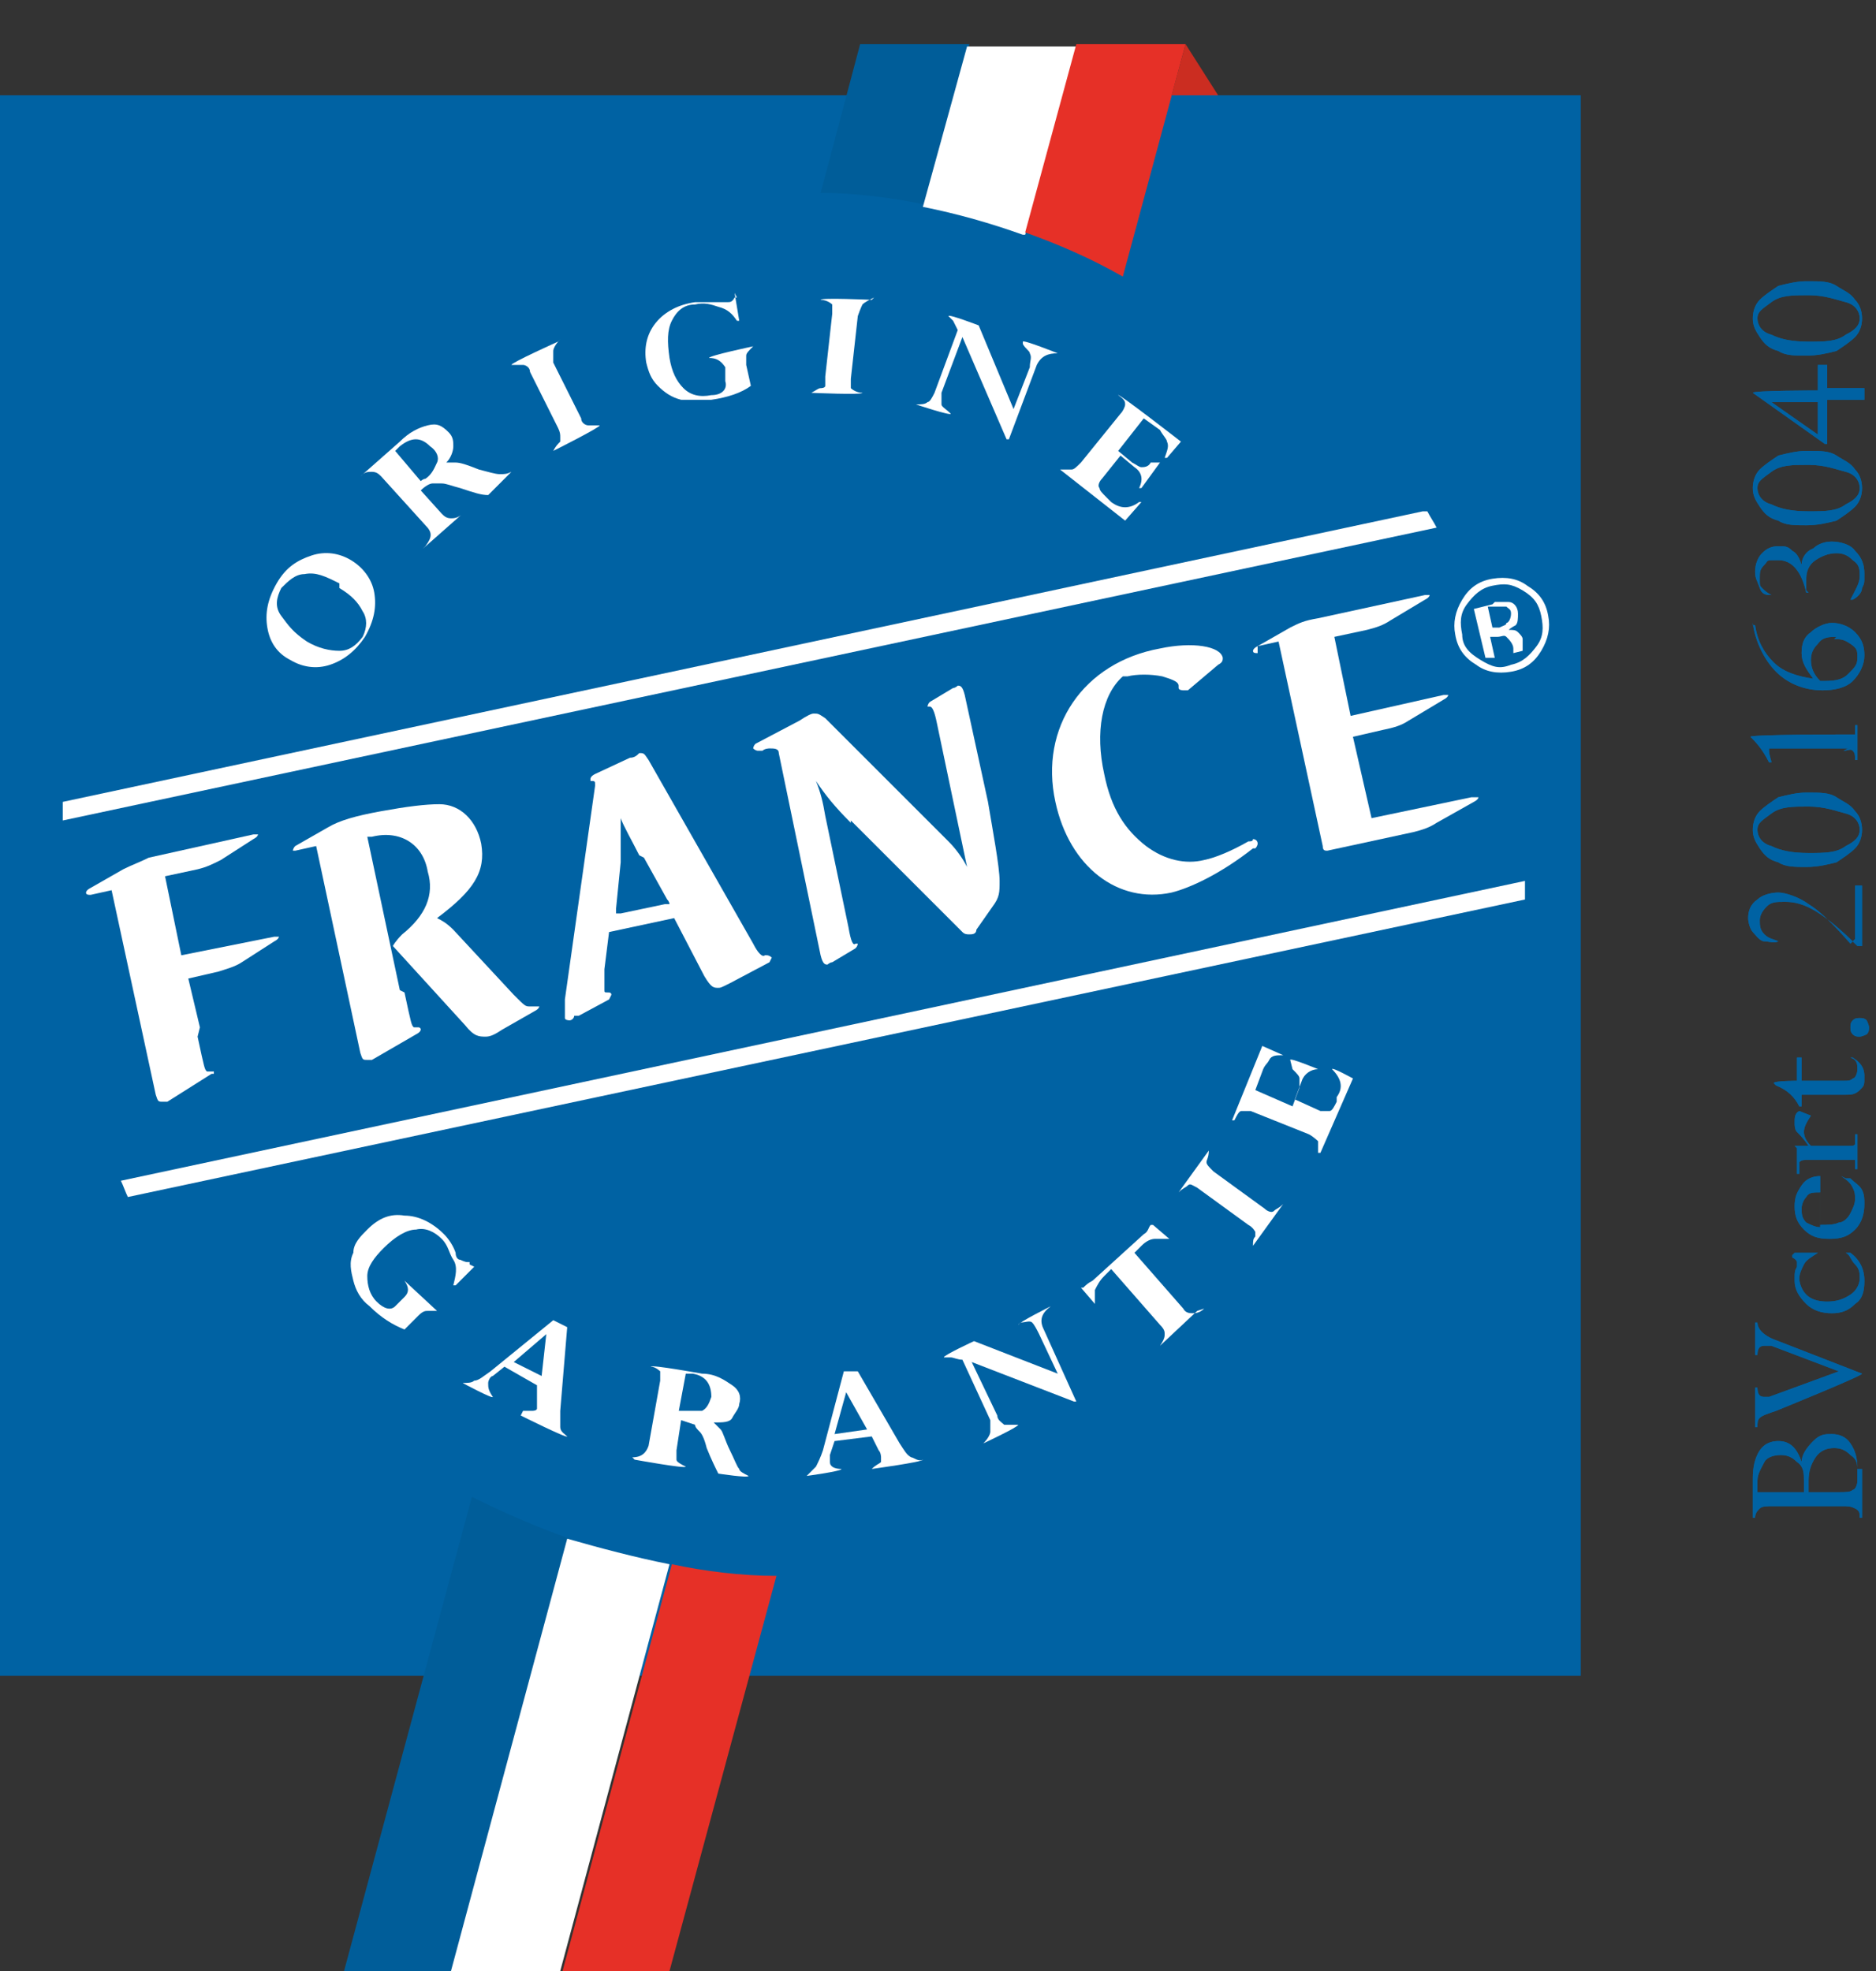 <?xml version="1.0" encoding="UTF-8"?>
<svg id="Calque_1" xmlns="http://www.w3.org/2000/svg" version="1.1" viewBox="0 0 80.7 84.8">
  <rect x="0" y="0" width="80.7" height="84.8" fill="#333333" stroke="none"/>
  <!-- Generator: Adobe Illustrator 29.8.1, SVG Export Plug-In . SVG Version: 2.1.1 Build 2)  -->
  <defs>
    <style>
      .st0 {
        fill: #e63027;
      }

      .st1 {
        fill: #fff;
      }

      .st2 {
        fill: #cb2d21;
      }

      .st3 {
        fill: #0062a3;
      }

      .st4 {
        fill: #005d99;
      }
    </style>
  </defs>
  <rect class="st3" x="0" y="4.1" width="68" height="68"/>
  <g>
    <path class="st1" d="M66.3,28c-.3.5-.7.8-1.3.9-.6.1-1.1,0-1.5-.3-.5-.3-.8-.7-.9-1.3-.1-.5,0-1,.3-1.5.3-.5.7-.8,1.3-.9.6-.1,1.1,0,1.5.3.5.3.8.7.9,1.3.1.5,0,1-.3,1.5M63.1,26c-.3.4-.3.8-.2,1.3,0,.5.3.8.8,1.1s.8.4,1.3.2c.5-.1.8-.4,1.1-.8.3-.4.3-.8.2-1.3s-.3-.8-.8-1.1-.8-.3-1.3-.2-.8.4-1.1.8M64.3,25.9c.3,0,.5,0,.6,0,.2,0,.4.2.4.5,0,.2,0,.4-.1.5,0,0-.2.1-.3.2.2,0,.3,0,.4.1s.2.2.2.3v.2s0,.1,0,.2c0,0,0,0,0,.1h0s-.4.1-.4.1h0s0,0,0,0h0c0,0,0-.2,0-.2,0-.2-.2-.4-.3-.5s-.2,0-.4,0h-.3c0,0,.2.9.2.9h-.4c0,0-.5-2.1-.5-2.1,0,0,.8-.2.8-.2ZM64.8,26.1c-.1,0-.3,0-.5,0h-.3c0,0,.2.9.2.9h.3c.2-.1.3-.1.3-.2.1,0,.2-.2.2-.4,0-.2-.1-.2-.2-.3"/>
    <path class="st1" d="M15.1,24.1c.5.3.9.8,1,1.4.1.6,0,1.2-.4,1.9-.4.6-.9,1-1.5,1.2s-1.2.1-1.7-.2c-.6-.3-.9-.8-1-1.4-.1-.6,0-1.2.4-1.9s.9-1,1.5-1.2,1.2-.1,1.7.2M14.6,25.1c-.6-.3-1-.5-1.5-.4-.4,0-.7.3-1,.6-.2.4-.3.8,0,1.2s.5.7,1.1,1.1c.5.3,1,.4,1.4.4.4,0,.7-.2,1-.6.2-.4.2-.8,0-1.1-.2-.4-.5-.7-1-1"/>
    <path class="st1" d="M18.3,23.5h0c.3-.4.3-.6,0-.9l-1.9-2.1c-.1-.1-.2-.2-.4-.2s-.3,0-.5.2h0c0,0,1.7-1.5,1.7-1.5.4-.4.8-.6,1.2-.7s.6,0,.9.3c.2.2.2.4.2.6,0,.2-.1.5-.3.7h0c.1,0,.2,0,.4,0,.2,0,.5.1,1,.3.4.1.7.2.9.2s.3,0,.5-.1h0c0,0-1,1-1,1-.3,0-.6-.1-1.2-.3-.4-.1-.6-.2-.8-.2-.1,0-.3,0-.4,0-.1,0-.3.1-.5.3l.9,1c.1.1.2.2.4.2.1,0,.3,0,.5-.2h0c0,0-1.7,1.5-1.7,1.5h0ZM17.2,19.2l-.2.2,1.1,1.3c0,0,.1-.1.2-.1.3-.2.4-.5.5-.7s0-.5-.3-.7c-.4-.4-.8-.4-1.3,0"/>
    <path class="st1" d="M24.1,14.6h0c-.2.2-.3.4-.3.5s0,.3,0,.5l1.2,2.4c0,.2.2.3.3.3,0,0,.3,0,.5,0h0c0,.1-2,1.1-2,1.1h0c.1-.2.2-.3.3-.4,0,0,0-.1,0-.2s0-.2-.1-.4l-1.2-2.4c0-.2-.2-.3-.3-.3-.1,0-.3,0-.5,0h0c0-.1,2-1,2-1h0Z"/>
    <path class="st1" d="M31.6,12.6l.2,1.2h-.1c-.2-.3-.4-.5-.8-.6-.3-.1-.6-.2-1-.1-.5,0-.8.3-1,.7-.2.4-.2.9-.1,1.6.1.6.3,1,.6,1.3.3.3.7.4,1.2.3.5,0,.7-.3.6-.6v-.6c-.2-.3-.4-.4-.7-.4h0c0-.1,1.9-.5,1.9-.5h0c-.2.2-.3.3-.3.4,0,.1,0,.2,0,.4l.2.9c-.4.3-1,.5-1.7.6-.5,0-.9,0-1.3,0-.4-.1-.7-.3-1-.6-.3-.3-.4-.6-.5-1-.1-.6,0-1.2.4-1.7s1-.8,1.7-.9c.3,0,.6,0,1,0,.2,0,.3,0,.4,0,.1,0,.2,0,.3-.2h.1s0,0,0,0Z"/>
    <path class="st1" d="M37.6,12.8h0c-.2.1-.4.2-.5.3,0,0-.1.2-.2.5l-.3,2.7c0,.2,0,.3,0,.4,0,0,.2.2.5.2h0c0,.1-2.2,0-2.2,0h0c.2-.1.3-.2.4-.2,0,0,.2,0,.2-.1,0,0,0-.2,0-.4l.3-2.7c0-.2,0-.3,0-.4,0,0-.2-.2-.5-.2h0c0-.1,2.2,0,2.2,0h0Z"/>
    <path class="st1" d="M44,14.7h0c0-.1,1.5.5,1.5.5h0c-.4,0-.7.1-.9.5l-1.2,3.2h-.1s-1.9-4.4-1.9-4.4l-.9,2.4c0,.2,0,.4,0,.5,0,.1.2.2.4.4h0c0,.1-1.5-.4-1.5-.4h0c.2,0,.4,0,.5-.1.1,0,.2-.2.3-.4l1-2.7c-.1-.2-.2-.4-.2-.4,0,0-.1-.1-.2-.2h0c0-.1,1.3.4,1.3.4l1.5,3.6.7-1.8c0-.3.1-.4,0-.6,0-.1-.2-.2-.3-.4"/>
    <path class="st1" d="M49.8,19.9h.1c0,0-.8,1.1-.8,1.1h-.1c.2-.4.1-.7-.2-.9l-.6-.5-.8,1c-.1.1-.2.3-.1.4,0,.1.1.2.3.4l.2.2c.4.3.8.3,1.2,0h.1c0,0-.7.8-.7.8l-2.8-2.2h0c.2,0,.4,0,.5,0,.1,0,.2-.1.4-.3l1.7-2.1c.1-.1.2-.3.2-.4,0-.1,0-.2-.3-.4h0c0-.1,2.7,2,2.7,2l-.6.7h-.1c.1-.3.2-.5.1-.7,0-.1-.2-.3-.3-.5l-.7-.5-1.1,1.4.6.5c.2.1.3.2.4.2s.3,0,.4-.2"/>
    <path class="st1" d="M20.4,54.5l-.8.8h-.1c.1-.4.2-.8,0-1.1s-.2-.6-.5-.9c-.3-.3-.7-.5-1.1-.4-.4,0-.9.3-1.4.8-.4.4-.7.8-.7,1.2,0,.4.1.8.4,1.1.3.3.6.4.8.2l.4-.4c.2-.2.2-.4,0-.7h0c0,0,1.4,1.3,1.4,1.3h0c-.1,0-.3,0-.4,0-.1,0-.2,0-.4.2l-.6.6c-.5-.2-1-.5-1.5-1-.4-.3-.6-.7-.7-1.1-.1-.4-.2-.8,0-1.2,0-.4.3-.7.6-1,.5-.5,1-.7,1.6-.6.6,0,1.2.3,1.7.8.2.2.4.5.5.8,0,.2.1.3.2.3,0,0,.2.1.3.1h.1c0,0,0,.1,0,.1Z"/>
    <path class="st1" d="M22.5,60.7h0c.2,0,.3,0,.4,0,0,0,.2,0,.2-.1,0,0,0-.2,0-.3v-.7c0,0-1.4-.8-1.4-.8l-.5.4c-.1,0-.2.2-.2.3,0,.2,0,.3.2.6h0c0,.1-1.3-.6-1.3-.6h0c.2,0,.4,0,.5-.1.2,0,.4-.2.7-.4l2.7-2.2.6.3-.3,3.6c0,.3,0,.6,0,.7,0,.2.2.3.3.4h0c0,.1-2-.9-2-.9h0ZM22.1,58.6l1.2.6.2-1.8s-1.4,1.2-1.4,1.2Z"/>
    <path class="st1" d="M27.2,62.7h0c.4,0,.6-.2.7-.5l.5-2.8c0-.2,0-.3,0-.4,0,0-.2-.2-.4-.2h0c0-.1,2.2.3,2.2.3.6,0,1,.3,1.3.5.3.2.4.5.3.8,0,.2-.2.4-.3.6s-.4.2-.8.2h0c0,0,.2.2.3.3s.2.5.4.9c.2.4.3.7.4.8,0,.1.2.2.4.3h0c0,.1-1.3-.1-1.3-.1-.1-.2-.3-.6-.5-1.1-.1-.4-.2-.6-.3-.7s-.2-.2-.2-.3c0,0-.3-.1-.6-.2l-.2,1.3c0,.2,0,.3,0,.4s.2.2.4.3h0c0,.1-2.2-.3-2.2-.3h0ZM29.8,59.1h-.3c0,0-.3,1.6-.3,1.6,0,0,.2,0,.2,0,.4,0,.6,0,.8,0,.2-.1.3-.3.4-.6,0-.5-.2-.9-.8-1"/>
    <path class="st1" d="M37.5,63.2h0c.2-.2.3-.2.4-.3,0,0,0-.1,0-.2,0,0,0-.2-.1-.3l-.3-.6-1.6.2-.2.6c0,.2,0,.3,0,.3,0,.2.2.3.5.3h0c0,.1-1.5.3-1.5.3h0c.2-.2.3-.3.4-.4.1-.2.2-.4.3-.7l.9-3.4h.6c0,0,1.8,3.1,1.8,3.1.2.3.3.5.5.6.1,0,.3.2.5.1h0c0,.1-2.2.4-2.2.4ZM35.9,61.7l1.4-.2-.9-1.6-.5,1.8h0Z"/>
    <path class="st1" d="M43.8,57h0c0-.1,1.4-.8,1.4-.8h0c-.4.3-.5.6-.3,1l1.4,3.1h-.1c0,0-4.4-1.7-4.4-1.7l1.1,2.3c0,.2.2.3.3.4.1,0,.3,0,.6,0h0c0,.1-1.5.8-1.5.8h0c.2-.2.3-.4.3-.5,0-.1,0-.3,0-.5l-1.2-2.6c-.2,0-.4-.1-.5-.1,0,0-.2,0-.3,0h0c0-.1,1.3-.7,1.3-.7l3.6,1.4-.8-1.7c-.1-.2-.2-.4-.3-.5s-.3,0-.5,0"/>
    <path class="st1" d="M51.5,56.4h0c0,0-1.6,1.5-1.6,1.5h0c.2-.3.2-.4.2-.5,0-.1,0-.2-.2-.4l-2.1-2.4-.3.3c-.2.2-.3.4-.4.6,0,.2,0,.4,0,.6h0c0,0-.6-.7-.6-.7h.1c.1-.1.2-.2.4-.3l2.2-2c.2-.1.2-.3.3-.4h.1c0,0,.7.6.7.6h0c-.2,0-.4,0-.6,0-.2,0-.4.1-.6.3l-.3.3,2.1,2.4c.1.2.3.2.4.2.1,0,.3,0,.5-.2"/>
    <path class="st1" d="M52,49.5h0c0,.3-.1.4-.1.5,0,.1.1.2.3.4l2.2,1.6c.1.1.3.2.4.1s.2-.1.4-.3h0c0,0-1.3,1.8-1.3,1.8h0c0-.2,0-.3.1-.4,0,0,0-.2,0-.2,0,0-.1-.2-.3-.3l-2.2-1.6c-.2-.1-.3-.2-.4-.1s-.2.1-.4.3h0c0,0,1.3-1.8,1.3-1.8h0Z"/>
    <path class="st1" d="M55.5,45.6h0c0-.1,1.2.4,1.2.4h0c-.3,0-.6.2-.7.5l-.3.8,1.1.5c.2,0,.3,0,.4,0,.1,0,.2-.2.3-.4v-.2c.3-.4.2-.8-.2-1.2h0c0-.1.9.4.9.4l-1.4,3.2h-.1c0-.3,0-.5,0-.5s-.2-.2-.4-.3l-2.5-1c-.2,0-.3,0-.4,0s-.2.2-.3.4h-.1s1.3-3.2,1.3-3.2l.9.4h0c-.3,0-.5,0-.6.2s-.2.2-.3.5l-.3.8,1.6.7.3-.8c0-.2,0-.3,0-.4,0-.1-.1-.2-.3-.4"/>
    <path class="st1" d="M8.5,44.6c.3,1.4.3,1.4.4,1.5,0,0,0,0,.1,0h.1c0,0,.1,0,.1,0,0,0,0,0,0,.1h-.1c0,0-1.9,1.2-1.9,1.2-.1,0-.1,0-.2,0-.2,0-.2,0-.3-.3l-1.9-8.8-.9.2c-.1,0-.2,0-.2-.1,0,0,0-.1.2-.2l1.4-.8c.4-.2.7-.3,1.1-.5l4.5-1c.1,0,.1,0,.2,0,0,0,0,.1-.2.2l-1.4.9c-.4.2-.6.3-1,.4l-1.4.3.7,3.4,4-.8c.1,0,.1,0,.2,0,0,0,0,.1-.2.2l-1.4.9c-.3.2-.7.3-1,.4l-1.3.3.5,2.1h0Z"/>
    <path class="st1" d="M17.4,42.7c.3,1.4.3,1.4.4,1.5,0,0,.1,0,.1,0h.1s.1,0,.1.1c0,0,0,.1-.2.2l-1.9,1.1c0,0-.1,0-.2,0-.2,0-.2,0-.3-.3l-1.9-8.9-.9.2c0,0-.1,0-.1,0,0,0,0-.1.1-.2l1.4-.8c.5-.3,1.2-.5,2.3-.7,1.1-.2,1.9-.3,2.5-.3.9,0,1.6.7,1.8,1.7.2,1.2-.3,2-1.9,3.2.2.1.4.2.7.5l2.6,2.8c.5.5.5.5.7.5,0,0,.2,0,.2,0h0c0,0,.1,0,.2,0,0,0,0,.1-.2.2l-1.4.8c-.3.2-.5.3-.7.3-.3,0-.5,0-.9-.5l-3.1-3.4s0,0,0,0c0,0,.1-.2.4-.5,1-.8,1.4-1.7,1.1-2.7-.2-1.2-1.2-1.8-2.4-1.5h-.2s1.4,6.6,1.4,6.6h0Z"/>
    <path class="st1" d="M26,41.8c0,.5,0,.8,0,.8,0,.1,0,.1.2.1,0,0,.1,0,.1.1,0,0,0,0-.1.2l-1.3.7h-.2c0,.1-.1.2-.2.2,0,0-.2,0-.2-.1,0,0,0-.3,0-.8l1.3-9.2c0-.2,0-.2-.2-.2,0,0,0,0,0-.1,0,0,0-.1.2-.2l1.5-.7c.2,0,.3-.1.4-.2.2,0,.2,0,.4.3l4.5,7.9c.2.4.4.6.5.5.2,0,0,0,0,0,0,0,0,0,.1,0,0,0,.1,0,.2.1,0,0,0,0-.1.2l-1.7.9c-.4.2-.4.2-.5.2-.2,0-.3,0-.6-.5l-1.3-2.5-2.8.6-.2,1.6h0ZM27.5,36.8c-.3-.6-.7-1.3-.8-1.6,0,.5,0,.9,0,1.9l-.2,2s0,0,0,.2c0,0,0,0,.2,0l1.9-.4c.1,0,.1,0,.2,0,0,0,0-.1-.1-.2l-1-1.8h0Z"/>
    <path class="st1" d="M36.6,35.4c-.7-.7-1.1-1.2-1.5-1.8.2.5.3.9.4,1.5l1,4.8c.1.6.2.8.3.7h0c0,0,.1,0,.1,0,0,0,0,.1-.1.2l-1,.6c-.1,0-.2.1-.2.1-.1,0-.2,0-.3-.4l-1.8-8.7h0c0-.2-.2-.2-.4-.2,0,0-.2,0-.3.1-.1,0-.1,0-.2,0,0,0-.1,0-.2-.1,0,0,0-.1.1-.2l1.9-1c.3-.2.5-.3.6-.3.2,0,.2,0,.5.2l5.3,5.3c.3.3.6.7.8,1.1l-1.3-6.2c-.1-.5-.2-.7-.3-.7h0c0,0-.1,0-.1,0,0,0,0-.1.1-.2l1-.6c.1,0,.2-.1.2-.1.1,0,.2,0,.3.4l1,4.6c.2,1.2.5,2.8.5,3.4,0,.5,0,.7-.3,1.1l-.7,1c0,.2-.2.2-.3.2s-.2,0-.3-.1l-4.8-4.8h0Z"/>
    <path class="st1" d="M48.3,29.1c-.9.8-1.2,2.4-.8,4.2.3,1.5.9,2.4,1.8,3.1.8.6,1.7.8,2.5.6.5-.1,1.2-.4,1.9-.8.1,0,.2,0,.2-.1,0,0,.2,0,.2.2,0,0,0,.1-.1.2h-.1c-1.4,1.1-2.7,1.7-3.5,1.9-2.3.5-4.4-1.1-5-3.9-.7-3.2,1.2-6,4.5-6.6,1.4-.3,2.6-.1,2.7.4,0,.1,0,.2-.2.3l-1.3,1.1s-.1,0-.2,0c0,0-.2,0-.2-.1,0,0,0,0,0-.1h0c0-.2-.4-.3-.7-.4-.5-.1-1.1-.1-1.5,0h0s0,0,0,0Z"/>
    <path class="st1" d="M54.1,28.1c-.1,0-.2,0-.2-.1,0,0,0-.1.2-.2l1.4-.8c.4-.2.6-.3,1.2-.4l4.6-1c0,0,.2,0,.2,0,0,0,0,.1-.2.2l-1.5.9c-.3.2-.6.3-1,.4l-1.4.3.7,3.4,4-.9c0,0,.2,0,.2,0,0,0,0,.1-.2.2l-1.5.9c-.3.2-.6.3-1.1.4l-1.3.3.8,3.5,4.3-.9c.2,0,.2,0,.3,0,0,0,0,.1-.2.2l-1.6.9c-.3.2-.6.3-1,.4l-3.7.8c-.1,0-.2,0-.2-.2l-1.9-8.8-.9.2h0Z"/>
    <path class="st1" d="M65.6,37.9L5.2,50.8c.1.2.2.5.3.7l60.1-12.8v-.7h0c0,0,0,0,0,0Z"/>
    <path class="st1" d="M61.2,22L2.7,34.5c0,.3,0,.5,0,.8l59.1-12.6c-.1-.2-.3-.5-.4-.7"/>
    <path class="st4" d="M41.7,1.9h-4.7l-1.7,6.4c1.5,0,3,.2,4.5.5l1.9-6.9h0Z"/>
    <path class="st4" d="M20.3,64.4l-5.5,20.4h4.7l5-18.6c-1.4-.5-2.8-1.1-4.2-1.8"/>
    <path class="st1" d="M24.4,66.2l-5,18.6h4.7l4.7-17.5c-1.5-.3-3-.7-4.4-1.1"/>
    <path class="st1" d="M44.1,10.1l2.2-8.1h-4.7l-1.9,6.9c1.5.3,2.9.7,4.3,1.2"/>
    <path class="st1" d="M39.8,8.9l1.9-6.9-1.9,6.9Z"/>
    <polygon class="st1" points="24.4 66.2 19.4 84.8 24.4 66.2 24.4 66.2"/>
    <path class="st0" d="M48.3,11.9l2.7-10h-4.7l-2.2,8.1c1.4.5,2.8,1.1,4.2,1.9"/>
    <path class="st0" d="M24.1,84.8h4.7l4.6-17c-1.5,0-3.1-.2-4.5-.5l-4.7,17.5h0Z"/>
    <path class="st0" d="M28.8,67.4l-4.7,17.5s4.7-17.5,4.7-17.5Z"/>
    <path class="st0" d="M44.1,10.1l2.2-8.1-2.2,8.1Z"/>
    <polygon class="st2" points="50.4 4.1 51 1.9 52.4 4.1 50.4 4.1"/>
  </g>
  <g>
    <g>
      <path class="st3" d="M80.1,63.2v2.1h-.1c0-.2,0-.3-.2-.4s-.3-.1-.6-.1h-2.9c-.3,0-.5,0-.6.1s-.2.2-.2.4h-.1v-1.7c0-.5.1-.9.3-1.2.2-.3.5-.4.8-.4.5,0,.8.3,1,.9h0c0-.3.2-.6.5-.9s.5-.3.8-.3.6.1.8.4c.2.3.3.6.3,1.1h0ZM75.7,64.2h1.9v-.5c0-.3,0-.6-.3-.8-.2-.2-.4-.3-.7-.3s-.6.1-.7.3-.3.5-.3.8v.5h0ZM77.8,63.8v.4h1.3c.3,0,.5,0,.6-.1.1,0,.2-.2.2-.4v-.4c0-.3,0-.5-.3-.7-.2-.2-.4-.3-.7-.3s-.6.1-.8.4-.3.6-.3,1h0Z"/>
      <path class="st3" d="M75.5,56.9h.1c0,.3.3.6.9.8l3.6,1.4h0c0,.1-3.7,1.6-3.7,1.6-.3.1-.6.2-.7.3s-.1.2-.1.4h-.1v-1.7h.1c0,.3.1.4.3.4s.1,0,.2,0l3-1.1-2.9-1.1c-.1,0-.2,0-.3,0-.2,0-.3.1-.3.4h-.1s0-1.3,0-1.3Z"/>
      <path class="st3" d="M77.2,53.9h1c-.3.2-.5.3-.6.5s-.2.4-.2.6.1.5.3.7c.2.2.5.3.9.3s.7-.1,1-.3.4-.5.4-.7,0-.4-.2-.6-.2-.4-.4-.5h.2c.4.3.6.7.6,1.2s-.1.8-.4,1c-.3.3-.6.4-1,.4s-.8-.1-1.1-.4c-.3-.3-.5-.6-.5-1s0-.4.1-.6c0-.1,0-.2,0-.2,0,0,0-.1-.2-.2h0c0-.1,0-.1,0-.1Z"/>
      <path class="st3" d="M79.4,50.7h.2c.2.2.4.3.5.5s.1.4.1.6c0,.4-.1.8-.4,1.1-.3.3-.6.4-1.1.4s-.8-.1-1.1-.4-.4-.6-.4-1,.1-.6.3-.9.5-.4.8-.4h0v2.1h0c.3,0,.6,0,.8-.1.2,0,.4-.2.5-.4s.2-.4.2-.6,0-.3-.1-.5-.2-.3-.5-.5h0ZM78.3,52.8v-1.5h0c-.3,0-.5,0-.6.2-.1.1-.2.3-.2.5s0,.4.2.6c.2.1.4.2.6.2Z"/>
      <path class="st3" d="M77.2,49.3h.6c-.2-.3-.4-.5-.5-.6s-.1-.3-.1-.4c0-.2,0-.4.2-.5l.5.2c-.2.3-.3.5-.3.7s.1.4.3.6h1.6c.2,0,.3,0,.3-.1,0,0,0-.2,0-.4h.1v1.5h-.1c0-.2,0-.3,0-.4,0,0-.2,0-.5,0h-1.5c-.2,0-.3,0-.4.1,0,0,0,.2,0,.5h-.1v-1c0,0,0-.1,0-.1h0Z"/>
      <path class="st3" d="M76.3,46.6h0c0-.1,1-.1,1-.1v-1h.2v1h1.8c.2,0,.3,0,.4-.1.1,0,.2-.2.2-.4s0-.4-.3-.5h.1c.3.2.5.4.5.8s0,.4-.2.6c-.2.2-.4.2-.6.2h-1.9v.5h-.1c-.2-.4-.5-.7-1-.9Z"/>
      <path class="st3" d="M79.6,44.2c0-.1,0-.2.1-.3s.2-.1.3-.1.2,0,.3.1c0,0,.1.2.1.3s0,.2-.1.3c0,0-.2.1-.3.1s-.2,0-.3-.1-.1-.2-.1-.3Z"/>
      <path class="st3" d="M79.8,40.4v-2.3h.3v2.6h-.2c-.7-.7-1.3-1.2-1.8-1.5-.5-.3-.9-.4-1.3-.4s-.6,0-.8.2-.3.4-.3.6,0,.4.2.6.4.2.6.3h0c-.2.1-.4,0-.6,0s-.4-.3-.5-.4-.2-.4-.2-.6c0-.3.1-.6.4-.8.2-.2.6-.3.9-.3s.9.2,1.3.5c.5.3,1.1.9,1.8,1.7h0Z"/>
      <path class="st3" d="M77.8,34.1c.5,0,.9,0,1.2.2s.6.3.8.6c.2.2.3.5.3.8s-.1.6-.3.8-.5.4-.8.6c-.4.1-.8.2-1.3.2s-.9,0-1.2-.2c-.4-.1-.6-.3-.8-.6-.2-.3-.3-.5-.3-.8s.1-.6.3-.8.5-.4.8-.6c.4-.1.8-.2,1.2-.2ZM77.8,34.7c-.7,0-1.2,0-1.6.3s-.6.4-.6.7.2.6.6.7c.4.2.9.3,1.6.3s1.2,0,1.6-.3c.4-.2.6-.4.6-.7s-.2-.6-.6-.7-.9-.3-1.6-.3h0Z"/>
      <path class="st3" d="M79.5,32.2h-3.2c-.1,0-.2,0-.2,0,0,0,0,0,0,.1,0,.2.1.4.1.5h-.1c-.3-.6-.6-.9-.8-1.1h0c0-.1,4.1-.1,4.1-.1.2,0,.3,0,.4,0,0,0,0-.2,0-.4h.1v1.5h-.1c0-.2,0-.3-.1-.4s-.2,0-.4,0Z"/>
      <path class="st3" d="M75.4,26.9h.1c.1.7.4,1.2.8,1.6.4.4,1,.6,1.7.7-.3-.4-.5-.7-.5-1.1s.1-.7.4-.9c.2-.2.6-.4.9-.4s.7.1,1,.4c.3.3.4.6.4,1s-.2.8-.5,1.1-.8.4-1.3.4c-.8,0-1.5-.3-2-.8s-.9-1.3-1-2.1h0ZM79,27.4c-.3,0-.6,0-.8.3-.2.2-.3.4-.3.7s.1.6.4.9h0c.5,0,.9,0,1.2-.3s.4-.4.4-.7,0-.4-.3-.6-.4-.2-.7-.2Z"/>
      <path class="st3" d="M77.8,25.5h-.1c-.2-.9-.6-1.4-1.2-1.4s-.4,0-.6.2-.2.3-.2.6,0,.3.1.4.2.2.4.3h0c-.2,0-.4,0-.5-.3s-.2-.4-.2-.7.1-.6.3-.8c.2-.2.4-.3.7-.3s.4,0,.6.2c.2.1.3.3.4.6h0c0-.3.2-.6.5-.7.2-.2.5-.3.8-.3s.8.1,1,.4c.3.3.4.6.4,1s0,.4-.1.6c0,.2-.2.4-.4.5h-.1c.2-.4.4-.7.4-1s0-.5-.3-.7c-.2-.2-.4-.3-.7-.3s-.6.1-.9.3-.4.5-.4.8v.5s0,0,0,0Z"/>
      <path class="st3" d="M77.8,19.4c.5,0,.9,0,1.2.2s.6.3.8.6c.2.2.3.5.3.8s-.1.6-.3.8-.5.4-.8.6c-.4.1-.8.2-1.3.2s-.9,0-1.2-.2c-.4-.1-.6-.3-.8-.6-.2-.3-.3-.5-.3-.8s.1-.6.3-.8.5-.4.8-.6c.4-.1.8-.2,1.2-.2ZM77.8,20c-.7,0-1.2,0-1.6.3s-.6.4-.6.7.2.6.6.7c.4.2.9.3,1.6.3s1.2,0,1.6-.3c.4-.2.6-.4.6-.7s-.2-.6-.6-.7-.9-.3-1.6-.3h0Z"/>
      <path class="st3" d="M78.6,15.6v1.1h1.6v.5h-1.6v1.9h-.1l-3.1-2.2h0c0-.1,2.8-.1,2.8-.1v-1.1h.4,0ZM78.2,18.7v-1.4h-2l2,1.4Z"/>
      <path class="st3" d="M77.8,12.1c.5,0,.9,0,1.2.2s.6.3.8.6c.2.2.3.5.3.8s-.1.6-.3.8-.5.4-.8.6c-.4.1-.8.2-1.3.2s-.9,0-1.2-.2c-.4-.1-.6-.3-.8-.6-.2-.3-.3-.5-.3-.8s.1-.6.3-.8.5-.4.8-.6c.4-.1.8-.2,1.2-.2ZM77.8,12.7c-.7,0-1.2,0-1.6.3s-.6.4-.6.7.2.6.6.7c.4.2.9.3,1.6.3s1.2,0,1.6-.3c.4-.2.6-.4.6-.7s-.2-.6-.6-.7-.9-.3-1.6-.3h0Z"/>
    </g>
    <g>
      <path class="st3" d="M80.1,63.2v2.1h-.1c0-.2,0-.3-.2-.4s-.3-.1-.6-.1h-2.9c-.3,0-.5,0-.6.1s-.2.2-.2.4h-.1v-1.7c0-.5.1-.9.3-1.2.2-.3.5-.4.8-.4.5,0,.8.3,1,.9h0c0-.3.2-.6.5-.9s.5-.3.8-.3.6.1.8.4c.2.3.3.6.3,1.1h0ZM75.7,64.2h1.9v-.5c0-.3,0-.6-.3-.8-.2-.2-.4-.3-.7-.3s-.6.1-.7.3-.3.5-.3.8v.5h0ZM77.8,63.8v.4h1.3c.3,0,.5,0,.6-.1.1,0,.2-.2.2-.4v-.4c0-.3,0-.5-.3-.7-.2-.2-.4-.3-.7-.3s-.6.1-.8.4-.3.6-.3,1h0Z"/>
      <path class="st3" d="M75.5,56.9h.1c0,.3.3.6.9.8l3.6,1.4h0c0,.1-3.7,1.6-3.7,1.6-.3.1-.6.2-.7.3s-.1.2-.1.4h-.1v-1.7h.1c0,.3.1.4.3.4s.1,0,.2,0l3-1.1-2.9-1.1c-.1,0-.2,0-.3,0-.2,0-.3.1-.3.4h-.1s0-1.3,0-1.3Z"/>
      <path class="st3" d="M77.2,53.9h1c-.3.2-.5.3-.6.5s-.2.4-.2.6.1.5.3.7c.2.2.5.3.9.3s.7-.1,1-.3.4-.5.4-.7,0-.4-.2-.6-.2-.4-.4-.5h.2c.4.3.6.7.6,1.2s-.1.8-.4,1c-.3.3-.6.4-1,.4s-.8-.1-1.1-.4c-.3-.3-.5-.6-.5-1s0-.4.1-.6c0-.1,0-.2,0-.2,0,0,0-.1-.2-.2h0c0-.1,0-.1,0-.1Z"/>
      <path class="st3" d="M79.4,50.7h.2c.2.2.4.3.5.5s.1.4.1.6c0,.4-.1.8-.4,1.1-.3.3-.6.4-1.1.4s-.8-.1-1.1-.4-.4-.6-.4-1,.1-.6.3-.9.5-.4.8-.4h0v2.1h0c.3,0,.6,0,.8-.1.2,0,.4-.2.5-.4s.2-.4.2-.6,0-.3-.1-.5-.2-.3-.5-.5h0ZM78.3,52.8v-1.5h0c-.3,0-.5,0-.6.2-.1.1-.2.3-.2.5s0,.4.2.6c.2.1.4.2.6.2Z"/>
      <path class="st3" d="M77.2,49.3h.6c-.2-.3-.4-.5-.5-.6s-.1-.3-.1-.4c0-.2,0-.4.2-.5l.5.2c-.2.3-.3.5-.3.7s.1.4.3.6h1.6c.2,0,.3,0,.3-.1,0,0,0-.2,0-.4h.1v1.5h-.1c0-.2,0-.3,0-.4,0,0-.2,0-.5,0h-1.5c-.2,0-.3,0-.4.1,0,0,0,.2,0,.5h-.1v-1c0,0,0-.1,0-.1h0Z"/>
      <path class="st3" d="M76.3,46.6h0c0-.1,1-.1,1-.1v-1h.2v1h1.8c.2,0,.3,0,.4-.1.1,0,.2-.2.2-.4s0-.4-.3-.5h.1c.3.2.5.4.5.8s0,.4-.2.6c-.2.2-.4.2-.6.2h-1.9v.5h-.1c-.2-.4-.5-.7-1-.9Z"/>
      <path class="st3" d="M79.6,44.2c0-.1,0-.2.1-.3s.2-.1.3-.1.2,0,.3.1c0,0,.1.2.1.3s0,.2-.1.3c0,0-.2.1-.3.1s-.2,0-.3-.1-.1-.2-.1-.3Z"/>
      <path class="st3" d="M79.8,40.4v-2.3h.3v2.6h-.2c-.7-.7-1.3-1.2-1.8-1.5-.5-.3-.9-.4-1.3-.4s-.6,0-.8.2-.3.4-.3.6,0,.4.2.6.4.2.6.3h0c-.2.1-.4,0-.6,0s-.4-.3-.5-.4-.2-.4-.2-.6c0-.3.1-.6.4-.8.2-.2.6-.3.9-.3s.9.2,1.3.5c.5.3,1.1.9,1.8,1.7h0Z"/>
      <path class="st3" d="M77.8,34.1c.5,0,.9,0,1.2.2s.6.3.8.6c.2.2.3.5.3.8s-.1.6-.3.8-.5.4-.8.6c-.4.1-.8.2-1.3.2s-.9,0-1.2-.2c-.4-.1-.6-.3-.8-.6-.2-.3-.3-.5-.3-.8s.1-.6.3-.8.5-.4.8-.6c.4-.1.8-.2,1.2-.2ZM77.8,34.7c-.7,0-1.2,0-1.6.3s-.6.4-.6.7.2.6.6.7c.4.2.9.3,1.6.3s1.2,0,1.6-.3c.4-.2.6-.4.6-.7s-.2-.6-.6-.7-.9-.3-1.6-.3h0Z"/>
      <path class="st3" d="M79.5,32.2h-3.2c-.1,0-.2,0-.2,0,0,0,0,0,0,.1,0,.2.1.4.1.5h-.1c-.3-.6-.6-.9-.8-1.1h0c0-.1,4.1-.1,4.1-.1.2,0,.3,0,.4,0,0,0,0-.2,0-.4h.1v1.5h-.1c0-.2,0-.3-.1-.4s-.2,0-.4,0Z"/>
      <path class="st3" d="M75.4,26.9h.1c.1.7.4,1.2.8,1.6.4.4,1,.6,1.7.7-.3-.4-.5-.7-.5-1.1s.1-.7.4-.9c.2-.2.6-.4.9-.4s.7.1,1,.4c.3.3.4.6.4,1s-.2.8-.5,1.1-.8.4-1.3.4c-.8,0-1.5-.3-2-.8s-.9-1.3-1-2.1h0ZM79,27.4c-.3,0-.6,0-.8.3-.2.2-.3.4-.3.7s.1.6.4.9h0c.5,0,.9,0,1.2-.3s.4-.4.4-.7,0-.4-.3-.6-.4-.2-.7-.2Z"/>
      <path class="st3" d="M77.8,25.5h-.1c-.2-.9-.6-1.4-1.2-1.4s-.4,0-.6.2-.2.3-.2.6,0,.3.1.4.2.2.4.3h0c-.2,0-.4,0-.5-.3s-.2-.4-.2-.7.1-.6.3-.8c.2-.2.4-.3.7-.3s.4,0,.6.2c.2.1.3.3.4.6h0c0-.3.2-.6.5-.7.2-.2.5-.3.8-.3s.8.1,1,.4c.3.3.4.6.4,1s0,.4-.1.6c0,.2-.2.4-.4.5h-.1c.2-.4.4-.7.4-1s0-.5-.3-.7c-.2-.2-.4-.3-.7-.3s-.6.1-.9.3-.4.5-.4.8v.5s0,0,0,0Z"/>
      <path class="st3" d="M77.8,19.4c.5,0,.9,0,1.2.2s.6.3.8.6c.2.2.3.5.3.8s-.1.6-.3.8-.5.4-.8.6c-.4.1-.8.2-1.3.2s-.9,0-1.2-.2c-.4-.1-.6-.3-.8-.6-.2-.3-.3-.5-.3-.8s.1-.6.3-.8.5-.4.8-.6c.4-.1.8-.2,1.2-.2ZM77.8,20c-.7,0-1.2,0-1.6.3s-.6.4-.6.7.2.6.6.7c.4.2.9.3,1.6.3s1.2,0,1.6-.3c.4-.2.6-.4.6-.7s-.2-.6-.6-.7-.9-.3-1.6-.3h0Z"/>
      <path class="st3" d="M78.6,15.6v1.1h1.6v.5h-1.6v1.9h-.1l-3.1-2.2h0c0-.1,2.8-.1,2.8-.1v-1.1h.4,0ZM78.2,18.7v-1.4h-2l2,1.4Z"/>
      <path class="st3" d="M77.8,12.1c.5,0,.9,0,1.2.2s.6.3.8.6c.2.2.3.5.3.8s-.1.6-.3.8-.5.4-.8.6c-.4.1-.8.2-1.3.2s-.9,0-1.2-.2c-.4-.1-.6-.3-.8-.6-.2-.3-.3-.5-.3-.8s.1-.6.3-.8.5-.4.8-.6c.4-.1.8-.2,1.2-.2ZM77.8,12.7c-.7,0-1.2,0-1.6.3s-.6.4-.6.7.2.6.6.7c.4.2.9.3,1.6.3s1.2,0,1.6-.3c.4-.2.6-.4.6-.7s-.2-.6-.6-.7-.9-.3-1.6-.3h0Z"/>
    </g>
  </g>
</svg>